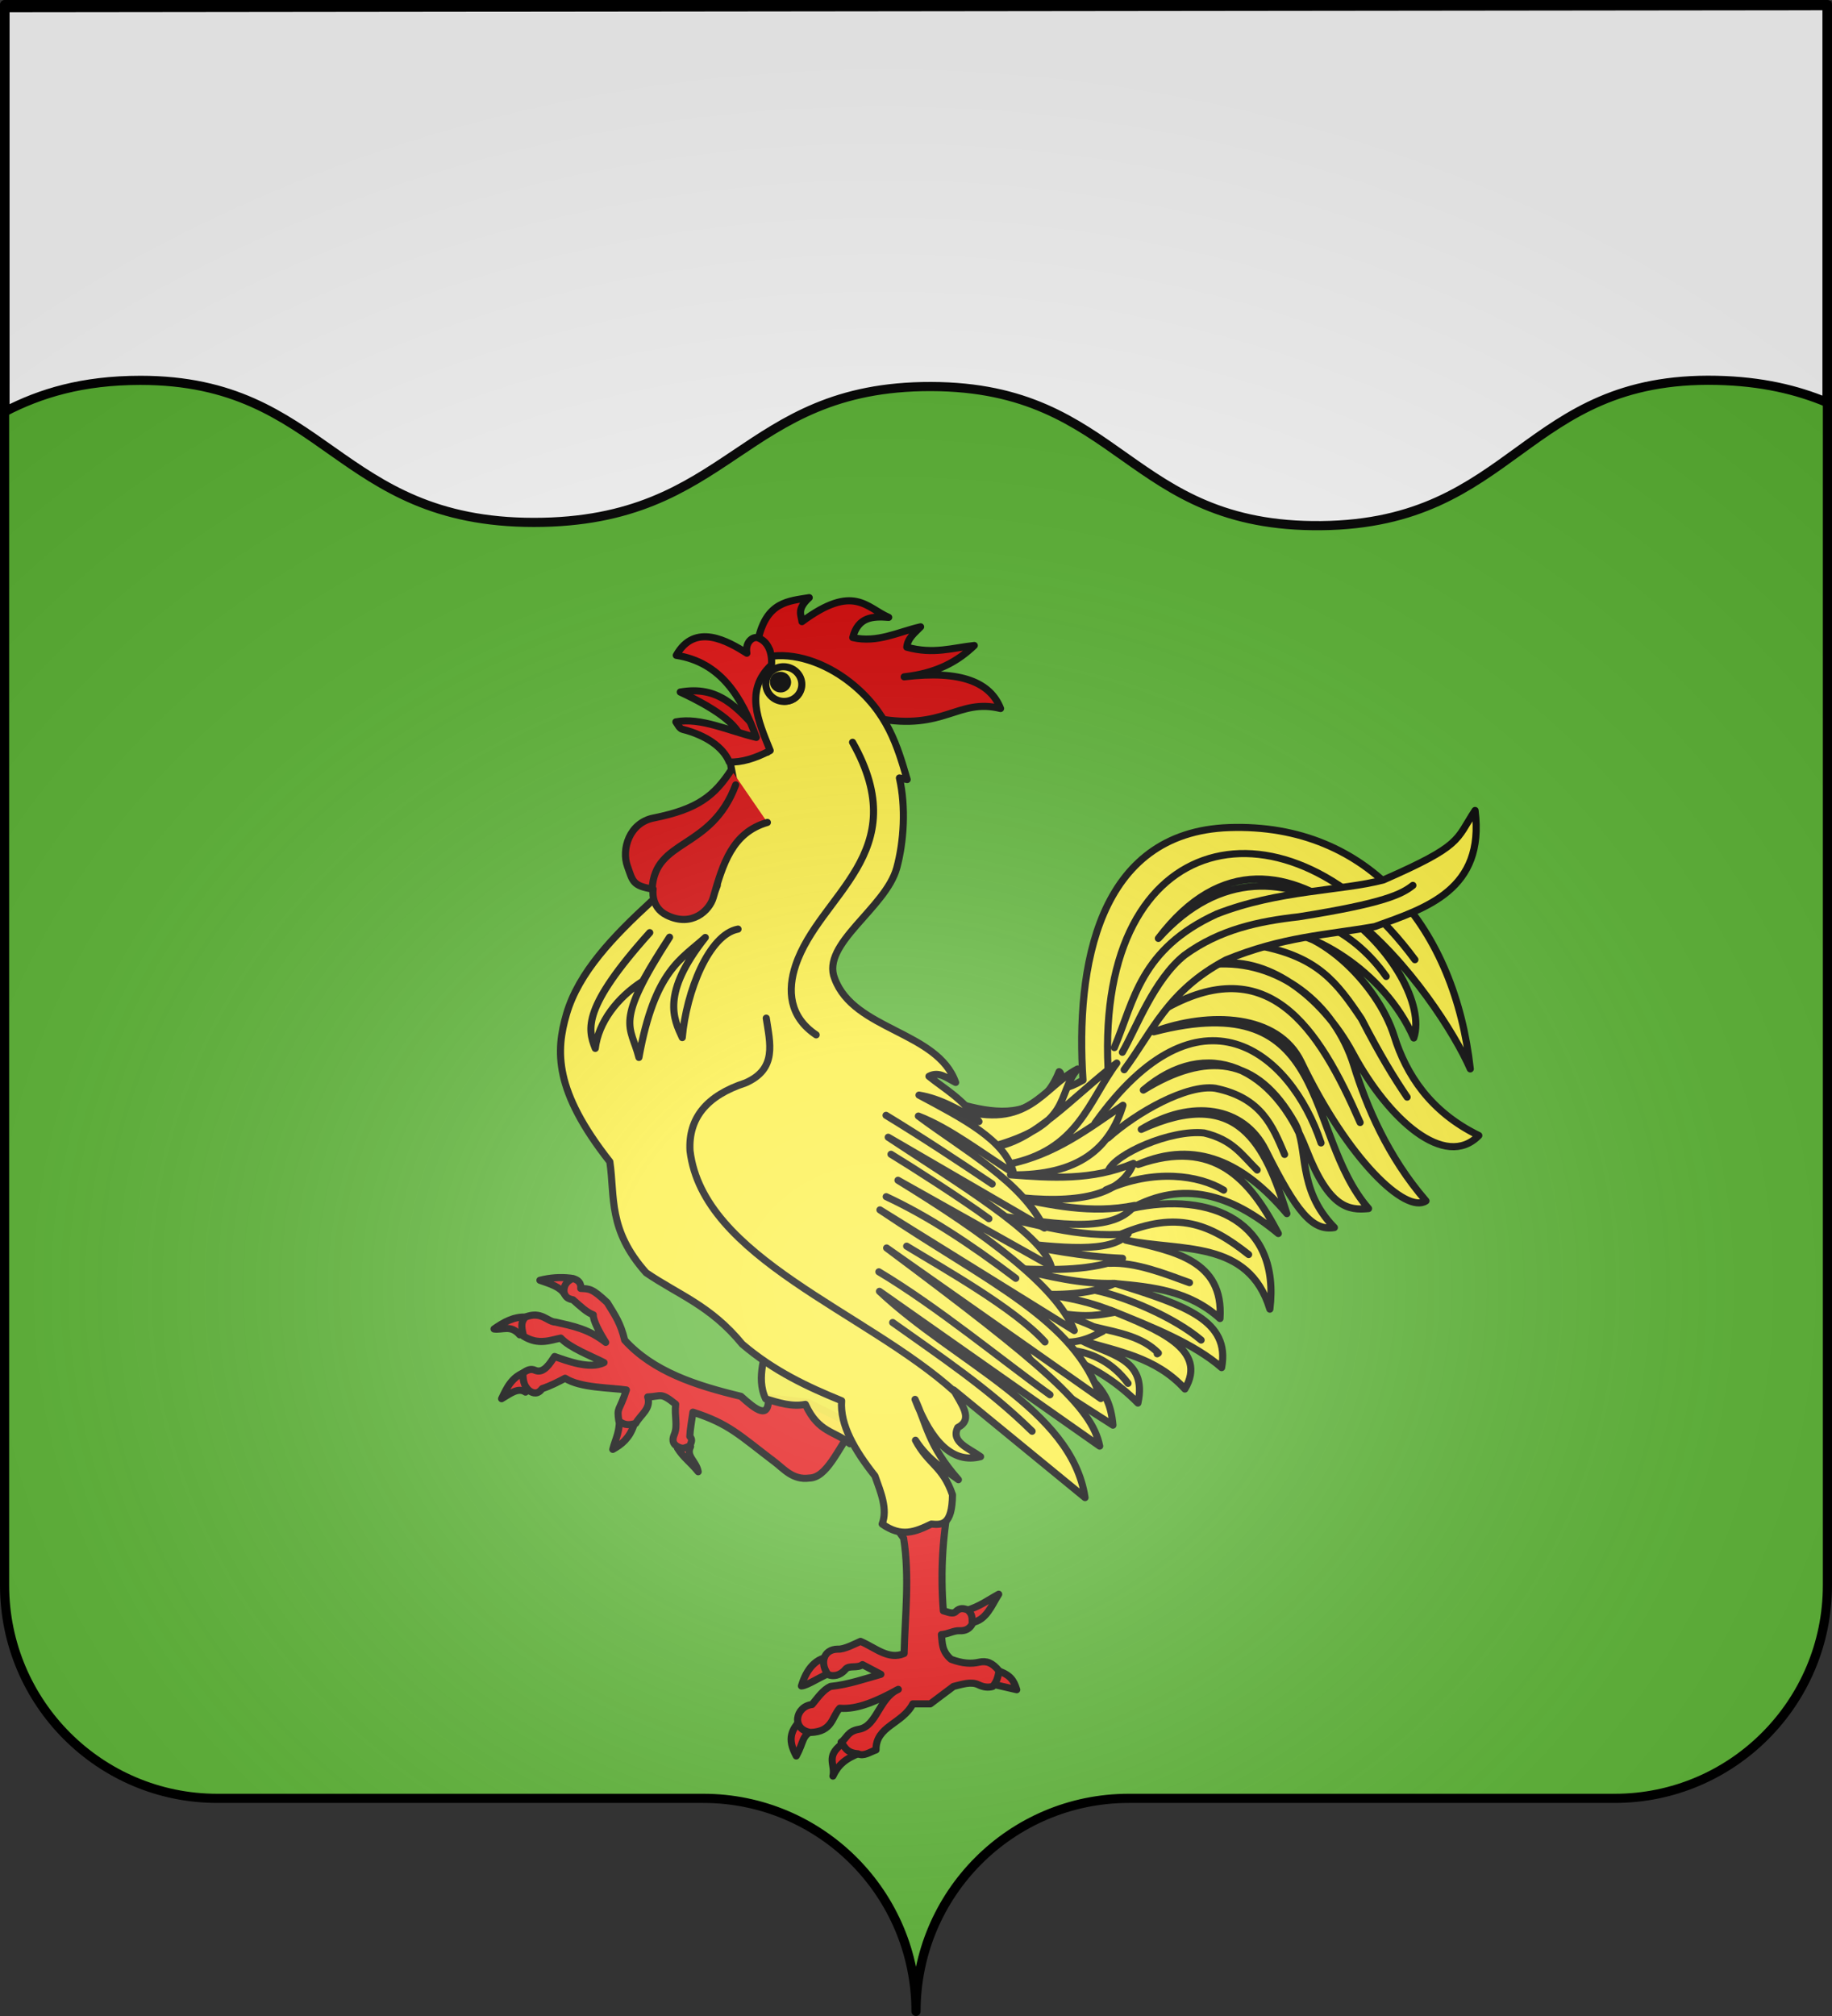<?xml version="1.0" encoding="UTF-8" standalone="no"?>
<svg
   xmlns:dc="http://purl.org/dc/elements/1.1/"
   xmlns:cc="http://creativecommons.org/ns#"
   xmlns:rdf="http://www.w3.org/1999/02/22-rdf-syntax-ns#"
   xmlns:svg="http://www.w3.org/2000/svg"
   xmlns="http://www.w3.org/2000/svg"
   xmlns:xlink="http://www.w3.org/1999/xlink"
   xmlns:sodipodi="http://sodipodi.sourceforge.net/DTD/sodipodi-0.dtd"
   xmlns:inkscape="http://www.inkscape.org/namespaces/inkscape"
   height="660"
   width="600"
   version="1.0"
   id="svg2"
   sodipodi:version="0.32"
   inkscape:version="0.48.2 r9819"
   sodipodi:docname="Corcelles-les-Monts (21).svg"
   inkscape:export-filename="/Users/olivier/Desktop/Blason Rouge/Blason_Vide_3D.png"
   inkscape:export-xdpi="144"
   inkscape:export-ydpi="144"
   inkscape:output_extension="org.inkscape.output.svg.inkscape">
  <rect width="100%" height="100%" fill="#333333" stroke="none"/>
  <sodipodi:namedview
     inkscape:window-height="1001"
     inkscape:window-width="1920"
     inkscape:pageshadow="2"
     inkscape:pageopacity="0.0"
     guidetolerance="10.0"
     gridtolerance="10.0"
     objecttolerance="10.0"
     borderopacity="1.0"
     bordercolor="#666666"
     pagecolor="#ffffff"
     id="base"
     showgrid="false"
     height="660px"
     inkscape:zoom="0.8"
     inkscape:cx="248.99195"
     inkscape:cy="259.28932"
     inkscape:window-x="-4"
     inkscape:window-y="-4"
     inkscape:current-layer="layer4"
     showguides="true"
     inkscape:guide-bbox="true"
     inkscape:window-maximized="1" />
  <desc
     id="desc4">Flag of Canton of Valais (Wallis)</desc>
  <defs
     id="defs6">
    <inkscape:perspective
       sodipodi:type="inkscape:persp3d"
       inkscape:vp_x="0 : 330 : 1"
       inkscape:vp_y="0 : 1000 : 0"
       inkscape:vp_z="600 : 330 : 1"
       inkscape:persp3d-origin="300 : 220 : 1"
       id="perspective151" />
    <linearGradient
       id="linearGradient2893">
      <stop
         style="stop-color:white;stop-opacity:0.314;"
         offset="0"
         id="stop2895" />
      <stop
         id="stop2897"
         offset="0.19"
         style="stop-color:white;stop-opacity:0.251;" />
      <stop
         style="stop-color:#6b6b6b;stop-opacity:0.125;"
         offset="0.6"
         id="stop2901" />
      <stop
         style="stop-color:black;stop-opacity:0.125;"
         offset="1"
         id="stop2899" />
    </linearGradient>
    <linearGradient
       id="linearGradient12565">
      <stop
         id="stop12567"
         offset="0"
         style="stop-color:#ffffff;stop-opacity:0.314" />
      <stop
         id="stop12569"
         offset="0.19"
         style="stop-color:#ffffff;stop-opacity:0.251" />
      <stop
         id="stop12571"
         offset="0.6"
         style="stop-color:#6b6b6b;stop-opacity:0.125" />
      <stop
         id="stop12573"
         offset="1"
         style="stop-color:#000000;stop-opacity:0.125" />
    </linearGradient>
    <linearGradient
       id="linearGradient12575">
      <stop
         id="stop12577"
         offset="0"
         style="stop-color:#ffffff;stop-opacity:1" />
      <stop
         id="stop12579"
         offset="0.229"
         style="stop-color:#ffffff;stop-opacity:1" />
      <stop
         id="stop12581"
         offset="1"
         style="stop-color:#000000;stop-opacity:1" />
    </linearGradient>
    <linearGradient
       id="linearGradient12583">
      <stop
         id="stop12585"
         offset="0"
         style="stop-color:#fd0000;stop-opacity:1" />
      <stop
         id="stop12587"
         offset="0.5"
         style="stop-color:#e77275;stop-opacity:0.659" />
      <stop
         id="stop12589"
         offset="1"
         style="stop-color:#000000;stop-opacity:0.323" />
    </linearGradient>
    <radialGradient
       gradientTransform="matrix(-4.167939e-4,2.183,-1.884,-3.599562e-4,615.597,-289.121)"
       gradientUnits="userSpaceOnUse"
       xlink:href="#linearGradient2955"
       id="radialGradient12591"
       fy="218.901"
       fx="225.524"
       r="300"
       cy="218.901"
       cx="225.524" />
    <polygon
       id="polygon12593"
       transform="scale(53,53)"
       points="0,-1 0.588,0.809 -0.951,-0.309 0.951,-0.309 -0.588,0.809 0,-1 " />
    <clipPath
       id="clipPath12595">
      <path
         id="path12597"
         d="M 0,-200 L 0,600 L 300,600 L 300,-200 L 0,-200 z " />
    </clipPath>
    <radialGradient
       gradientTransform="matrix(-4.167939e-4,2.183,-1.884,-3.599562e-4,615.597,-289.121)"
       gradientUnits="userSpaceOnUse"
       xlink:href="#linearGradient2955"
       id="radialGradient12599"
       fy="218.901"
       fx="225.524"
       r="300"
       cy="218.901"
       cx="225.524" />
    <radialGradient
       gradientTransform="matrix(0,1.749,-1.593,-1.049767e-7,551.788,-191.29)"
       gradientUnits="userSpaceOnUse"
       xlink:href="#linearGradient2955"
       id="radialGradient12601"
       fy="218.901"
       fx="225.524"
       r="300"
       cy="218.901"
       cx="225.524" />
    <radialGradient
       gradientTransform="matrix(0,1.386,-1.323,-5.741131e-8,-158.082,-109.541)"
       gradientUnits="userSpaceOnUse"
       xlink:href="#linearGradient2955"
       id="radialGradient12603"
       fy="218.901"
       fx="225.524"
       r="300"
       cy="218.901"
       cx="225.524" />
    <radialGradient
       gradientTransform="matrix(1.353,0,0,1.349,-77.629,-85.747)"
       gradientUnits="userSpaceOnUse"
       xlink:href="#linearGradient2893"
       id="radialGradient12605"
       fy="226.331"
       fx="221.445"
       r="300"
       cy="226.331"
       cx="221.445" />
    <radialGradient
       gradientTransform="matrix(0,1.386,-1.323,-5.741131e-8,-158.082,-109.541)"
       gradientUnits="userSpaceOnUse"
       xlink:href="#linearGradient2955"
       id="radialGradient6435"
       fy="218.901"
       fx="225.524"
       r="300"
       cy="218.901"
       cx="225.524" />
    <radialGradient
       gradientTransform="matrix(0,1.749,-1.593,-1.049767e-7,551.788,-191.29)"
       gradientUnits="userSpaceOnUse"
       xlink:href="#linearGradient2955"
       id="radialGradient6437"
       fy="218.901"
       fx="225.524"
       r="300"
       cy="218.901"
       cx="225.524" />
    <radialGradient
       gradientTransform="matrix(-4.167939e-4,2.183,-1.884,-3.599562e-4,615.597,-289.121)"
       gradientUnits="userSpaceOnUse"
       xlink:href="#linearGradient2955"
       id="radialGradient6439"
       fy="218.901"
       fx="225.524"
       r="300"
       cy="218.901"
       cx="225.524" />
    <clipPath
       id="clipPath6441">
      <path
         id="path6443"
         d="M 0,-200 L 0,600 L 300,600 L 300,-200 L 0,-200 z " />
    </clipPath>
    <polygon
       id="polygon6445"
       transform="scale(53,53)"
       points="0,-1 0.588,0.809 -0.951,-0.309 0.951,-0.309 -0.588,0.809 0,-1 " />
    <radialGradient
       gradientTransform="matrix(-4.167939e-4,2.183,-1.884,-3.599562e-4,615.597,-289.121)"
       gradientUnits="userSpaceOnUse"
       xlink:href="#linearGradient2955"
       id="radialGradient6447"
       fy="218.901"
       fx="225.524"
       r="300"
       cy="218.901"
       cx="225.524" />
    <linearGradient
       id="linearGradient6449">
      <stop
         id="stop6451"
         offset="0"
         style="stop-color:#fd0000;stop-opacity:1" />
      <stop
         id="stop6453"
         offset="0.5"
         style="stop-color:#e77275;stop-opacity:0.659" />
      <stop
         id="stop6455"
         offset="1"
         style="stop-color:#000000;stop-opacity:0.323" />
    </linearGradient>
    <linearGradient
       id="linearGradient6457">
      <stop
         id="stop6459"
         offset="0"
         style="stop-color:#ffffff;stop-opacity:1" />
      <stop
         id="stop6461"
         offset="0.229"
         style="stop-color:#ffffff;stop-opacity:1" />
      <stop
         id="stop6463"
         offset="1"
         style="stop-color:#000000;stop-opacity:1" />
    </linearGradient>
    <linearGradient
       id="linearGradient6465">
      <stop
         id="stop6467"
         offset="0"
         style="stop-color:#ffffff;stop-opacity:0.314" />
      <stop
         id="stop6469"
         offset="0.19"
         style="stop-color:#ffffff;stop-opacity:0.251" />
      <stop
         id="stop6471"
         offset="0.6"
         style="stop-color:#6b6b6b;stop-opacity:0.125" />
      <stop
         id="stop6473"
         offset="1"
         style="stop-color:#000000;stop-opacity:0.125" />
    </linearGradient>
    <linearGradient
       id="linearGradient6359">
      <stop
         id="stop6361"
         offset="0"
         style="stop-color:#ffffff;stop-opacity:0.314" />
      <stop
         id="stop6363"
         offset="0.19"
         style="stop-color:#ffffff;stop-opacity:0.251" />
      <stop
         id="stop6365"
         offset="0.6"
         style="stop-color:#6b6b6b;stop-opacity:0.125" />
      <stop
         id="stop6367"
         offset="1"
         style="stop-color:#000000;stop-opacity:0.125" />
    </linearGradient>
    <linearGradient
       id="linearGradient6369">
      <stop
         id="stop6371"
         offset="0"
         style="stop-color:#ffffff;stop-opacity:1" />
      <stop
         id="stop6373"
         offset="0.229"
         style="stop-color:#ffffff;stop-opacity:1" />
      <stop
         id="stop6375"
         offset="1"
         style="stop-color:#000000;stop-opacity:1" />
    </linearGradient>
    <linearGradient
       id="linearGradient6377">
      <stop
         id="stop6379"
         offset="0"
         style="stop-color:#fd0000;stop-opacity:1" />
      <stop
         id="stop6381"
         offset="0.5"
         style="stop-color:#e77275;stop-opacity:0.659" />
      <stop
         id="stop6383"
         offset="1"
         style="stop-color:#000000;stop-opacity:0.323" />
    </linearGradient>
    <radialGradient
       gradientTransform="matrix(-4.167939e-4,2.183,-1.884,-3.599562e-4,615.597,-289.121)"
       gradientUnits="userSpaceOnUse"
       xlink:href="#linearGradient2955"
       id="radialGradient6385"
       fy="218.901"
       fx="225.524"
       r="300"
       cy="218.901"
       cx="225.524" />
    <polygon
       id="polygon6387"
       transform="scale(53,53)"
       points="0,-1 0.588,0.809 -0.951,-0.309 0.951,-0.309 -0.588,0.809 0,-1 " />
    <clipPath
       id="clipPath6389">
      <path
         id="path6391"
         d="M 0,-200 L 0,600 L 300,600 L 300,-200 L 0,-200 z " />
    </clipPath>
    <radialGradient
       gradientTransform="matrix(-4.167939e-4,2.183,-1.884,-3.599562e-4,615.597,-289.121)"
       gradientUnits="userSpaceOnUse"
       xlink:href="#linearGradient2955"
       id="radialGradient6393"
       fy="218.901"
       fx="225.524"
       r="300"
       cy="218.901"
       cx="225.524" />
    <radialGradient
       gradientTransform="matrix(0,1.749,-1.593,-1.049767e-7,551.788,-191.29)"
       gradientUnits="userSpaceOnUse"
       xlink:href="#linearGradient2955"
       id="radialGradient6395"
       fy="218.901"
       fx="225.524"
       r="300"
       cy="218.901"
       cx="225.524" />
    <radialGradient
       gradientTransform="matrix(0,1.386,-1.323,-5.741131e-8,-158.082,-109.541)"
       gradientUnits="userSpaceOnUse"
       xlink:href="#linearGradient2955"
       id="radialGradient6397"
       fy="218.901"
       fx="225.524"
       r="300"
       cy="218.901"
       cx="225.524" />
    <radialGradient
       gradientTransform="matrix(1.353,0,0,1.349,-77.629,-85.747)"
       gradientUnits="userSpaceOnUse"
       xlink:href="#linearGradient2893"
       id="radialGradient2027"
       fy="226.331"
       fx="221.445"
       r="300"
       cy="226.331"
       cx="221.445" />
    <radialGradient
       gradientTransform="matrix(0,1.386,-1.323,-5.741131e-8,-158.082,-109.541)"
       gradientUnits="userSpaceOnUse"
       xlink:href="#linearGradient2955"
       id="radialGradient2871"
       fy="218.901"
       fx="225.524"
       r="300"
       cy="218.901"
       cx="225.524" />
    <radialGradient
       gradientTransform="matrix(0,1.749,-1.593,-1.049767e-7,551.788,-191.29)"
       gradientUnits="userSpaceOnUse"
       xlink:href="#linearGradient2955"
       id="radialGradient2865"
       fy="218.901"
       fx="225.524"
       r="300"
       cy="218.901"
       cx="225.524" />
    <radialGradient
       gradientTransform="matrix(-4.167939e-4,2.183,-1.884,-3.599562e-4,615.597,-289.121)"
       gradientUnits="userSpaceOnUse"
       xlink:href="#linearGradient2955"
       id="radialGradient1911"
       fy="218.901"
       fx="225.524"
       r="300"
       cy="218.901"
       cx="225.524" />
    <clipPath
       id="clip">
      <path
         id="path10"
         d="M 0,-200 L 0,600 L 300,600 L 300,-200 L 0,-200 z " />
    </clipPath>
    <polygon
       id="star"
       transform="scale(53,53)"
       points="0,-1 0.588,0.809 -0.951,-0.309 0.951,-0.309 -0.588,0.809 0,-1 " />
    <radialGradient
       gradientTransform="matrix(-4.167939e-4,2.183,-1.884,-3.599562e-4,615.597,-289.121)"
       gradientUnits="userSpaceOnUse"
       xlink:href="#linearGradient2955"
       id="radialGradient2961"
       fy="218.901"
       fx="225.524"
       r="300"
       cy="218.901"
       cx="225.524" />
    <linearGradient
       id="linearGradient2955">
      <stop
         id="stop2867"
         offset="0"
         style="stop-color:#fd0000;stop-opacity:1" />
      <stop
         id="stop2873"
         offset="0.5"
         style="stop-color:#e77275;stop-opacity:0.659" />
      <stop
         id="stop2959"
         offset="1"
         style="stop-color:#000000;stop-opacity:0.323" />
    </linearGradient>
    <linearGradient
       id="linearGradient2885">
      <stop
         id="stop2887"
         offset="0"
         style="stop-color:#ffffff;stop-opacity:1" />
      <stop
         id="stop2891"
         offset="0.229"
         style="stop-color:#ffffff;stop-opacity:1" />
      <stop
         id="stop2889"
         offset="1"
         style="stop-color:#000000;stop-opacity:1" />
    </linearGradient>
    <linearGradient
       id="linearGradient2002">
      <stop
         id="stop2004"
         offset="0"
         style="stop-color:#ffffff;stop-opacity:0.314" />
      <stop
         id="stop2006"
         offset="0.19"
         style="stop-color:#ffffff;stop-opacity:0.251" />
      <stop
         id="stop2008"
         offset="0.6"
         style="stop-color:#6b6b6b;stop-opacity:0.125" />
      <stop
         id="stop2010"
         offset="1"
         style="stop-color:#000000;stop-opacity:0.125" />
    </linearGradient>
    <radialGradient
       gradientTransform="matrix(1.353,0,0,1.349,-77.629,-85.747)"
       gradientUnits="userSpaceOnUse"
       xlink:href="#linearGradient2893"
       id="radialGradient2962"
       fy="226.331"
       fx="221.445"
       r="300"
       cy="226.331"
       cx="221.445" />
    <linearGradient
       id="linearGradient2951">
      <stop
         id="stop2953"
         offset="0"
         style="stop-color:#ffffff;stop-opacity:0.314" />
      <stop
         id="stop2955"
         offset="0.19"
         style="stop-color:#ffffff;stop-opacity:0.251" />
      <stop
         id="stop2957"
         offset="0.6"
         style="stop-color:#6b6b6b;stop-opacity:0.125" />
      <stop
         id="stop2960"
         offset="1"
         style="stop-color:#000000;stop-opacity:0.125" />
    </linearGradient>
    <inkscape:perspective
       id="perspective8511"
       inkscape:persp3d-origin="372.04724 : 350.78739 : 1"
       inkscape:vp_z="744.09448 : 526.18109 : 1"
       inkscape:vp_y="0 : 1000 : 0"
       inkscape:vp_x="0 : 526.18109 : 1"
       sodipodi:type="inkscape:persp3d" />
    <inkscape:perspective
       id="perspective2445"
       inkscape:persp3d-origin="372.04724 : 350.78739 : 1"
       inkscape:vp_z="744.09448 : 526.18109 : 1"
       inkscape:vp_y="0 : 1000 : 0"
       inkscape:vp_x="0 : 526.18109 : 1"
       sodipodi:type="inkscape:persp3d" />
    <radialGradient
       r="300"
       fy="200.448"
       fx="285.186"
       cy="200.448"
       cx="285.186"
       gradientTransform="matrix(1.551,0,0,1.35,-77.894,353.461)"
       gradientUnits="userSpaceOnUse"
       id="radialGradient11919"
       xlink:href="#linearGradient2893"
       inkscape:collect="always" />
    <linearGradient
       id="linearGradient3034">
      <stop
         id="stop3036"
         offset="0"
         style="stop-color:white;stop-opacity:0.314;" />
      <stop
         style="stop-color:white;stop-opacity:0.251;"
         offset="0.19"
         id="stop3038" />
      <stop
         id="stop3040"
         offset="0.6"
         style="stop-color:#6b6b6b;stop-opacity:0.125;" />
      <stop
         id="stop3042"
         offset="1"
         style="stop-color:black;stop-opacity:0.125;" />
    </linearGradient>
    <inkscape:perspective
       id="perspective3207"
       inkscape:persp3d-origin="372.04724 : 350.78739 : 1"
       inkscape:vp_z="744.09448 : 526.18109 : 1"
       inkscape:vp_y="0 : 1000 : 0"
       inkscape:vp_x="0 : 526.18109 : 1"
       sodipodi:type="inkscape:persp3d" />
    <radialGradient
       r="300"
       fy="200.448"
       fx="285.186"
       cy="200.448"
       cx="285.186"
       gradientTransform="matrix(1.551,0,0,1.35,-152.894,151.099)"
       gradientUnits="userSpaceOnUse"
       id="radialGradient3205"
       xlink:href="#linearGradient2893"
       inkscape:collect="always" />
    <linearGradient
       id="linearGradient3195">
      <stop
         id="stop3197"
         offset="0"
         style="stop-color:white;stop-opacity:0.314;" />
      <stop
         style="stop-color:white;stop-opacity:0.251;"
         offset="0.19"
         id="stop3199" />
      <stop
         id="stop3201"
         offset="0.6"
         style="stop-color:#6b6b6b;stop-opacity:0.125;" />
      <stop
         id="stop3203"
         offset="1"
         style="stop-color:black;stop-opacity:0.125;" />
    </linearGradient>
  </defs>
  <g
     inkscape:groupmode="layer"
     id="layer3"
     inkscape:label="Fond écu"
     style="opacity:1;display:inline"
     sodipodi:insensitive="true">
    <g
       id="g2934"
       inkscape:label="Calque 1"
       transform="translate(-75,-202.362)"
       style="fill:#5ab532">
      <g
         style="fill:#5ab532;stroke:none;display:inline"
         id="g4195"
         inkscape:label="Calque 1"
         transform="translate(2.5e-6,2.6171874e-6)">
        <path
           sodipodi:nodetypes="cssccccssc"
           d="M 375,860.862 C 375,822.358 406.203,791.109 444.65,791.109 C 483.097,791.109 565.403,791.109 603.85,791.109 C 642.297,791.109 673.5,759.859 673.5,721.355 L 673.5,203.862 L 76.5,203.862 L 76.5,721.355 C 76.5,759.859 107.703,791.109 146.15,791.109 C 184.597,791.109 266.903,791.109 305.35,791.109 C 343.797,791.109 375,822.358 375,860.862 z"
           style="fill:#5ab532;fill-opacity:1;fill-rule:nonzero;stroke:none;stroke-width:3;stroke-linecap:round;stroke-linejoin:round;stroke-miterlimit:4;stroke-dasharray:none;stroke-dashoffset:0;stroke-opacity:1;display:inline"
           id="path4197" />
      </g>
    </g>
  </g>
  <g
     inkscape:groupmode="layer"
     id="layer4"
     inkscape:label="Meubles"
     style="opacity:1;display:inline">
    <path
       sodipodi:nodetypes="ccsssscccc"
       id="path4702"
       style="fill:#ffffff;fill-opacity:1;fill-rule:evenodd;stroke:#000000;stroke-width:3;stroke-linecap:butt;stroke-linejoin:miter;stroke-miterlimit:4;stroke-dasharray:none;stroke-opacity:1;display:inline"
       d="M 598.363,131.742 C 588.517,127.628 576.937,124.835 562.209,124.52 C 498.934,123.145 496.345,171.396 432.756,172.085 C 369.147,172.775 367.319,126.678 304.922,126.542 C 242.525,126.406 239.693,171.026 174.863,171.026 C 110.033,171.026 106.849,124.52 46.018,124.52 C 26.842,124.52 13.188,128.79 1.637,134.742 L 1.637,2.518 L 598.363,1.846 L 598.363,131.742 z" />
    <g
       transform="matrix(1.111,0,0,1.111,-733.042,-38.073)"
       id="g2964">
      <g
         transform="translate(645.995,15.756)"
         id="g3700">
        <path
           id="path2424"
           style="fill:#e20909;fill-rule:evenodd;stroke:#000000;stroke-width:2.096;stroke-linecap:round;stroke-linejoin:round;stroke-miterlimit:4;stroke-dasharray:none;stroke-opacity:1"
           d="M 172.965,395.777 C 176.097,396.87 178.899,397.68 180.262,399.894 C 183.176,398.807 183.251,397.411 182.099,395.159 C 179.029,394.785 175.956,395.01 172.965,395.777 z M 159.449,410.124 C 161.938,410.498 164.353,408.767 167.011,411.855 C 169.633,410.689 170.176,409.644 168.901,406.626 C 165.322,406.427 162.267,408.133 159.449,410.124 z M 168.813,422.757 C 164.618,424.238 163.202,427.495 161.675,430.672 C 164.087,429.272 166.555,427.22 168.724,428.729 C 170.784,426.988 170.671,424.408 168.813,422.757 z M 196.34,435.125 C 196.757,440.413 195.234,442.374 194.45,445.602 C 197.028,444.19 199.344,442.307 200.598,438.623 C 199.618,434.007 197.8,435.93 196.34,435.125 z M 213.532,445.249 C 215.409,448.204 217.299,449.282 219.627,452.192 C 219.051,449 215.926,447.687 217.383,444.772 C 215.788,443.724 214.803,443.922 213.532,445.249 z M 308.217,488.289 C 305.113,489.968 302.591,491.937 298.517,493.13 C 298.951,494.267 298.046,495.978 300.415,496.631 C 304.645,495.845 306.059,491.667 308.217,488.289 z M 250.055,515.319 C 252.039,515.199 256.102,512.148 259.77,511.028 C 260.663,509.874 259.24,508.265 258.339,506.753 C 253.4,507.266 251.157,511.676 250.055,515.319 z M 307.74,510.746 C 305.518,512.771 306.167,513.402 306.093,514.712 L 313.531,516.426 C 312.655,513.603 311.661,512.045 307.74,510.746 z M 249.688,525.379 C 247.423,528.194 245.62,530.561 248.539,535.944 C 250.992,531.478 249.973,530.071 253.639,528.308 C 253.403,525.783 251.808,526.019 249.688,525.379 z M 261.93,532.48 C 257.092,536.226 260.131,538.469 259.346,541.877 C 260.844,538.676 262.933,536.702 267.473,535.022 C 266.37,532.828 264.787,533.365 261.93,532.48 z" />
        <path
           id="path2426"
           style="fill:#e20909;fill-rule:evenodd;stroke:#000000;stroke-width:2.096;stroke-linecap:round;stroke-linejoin:round;stroke-miterlimit:4;stroke-dasharray:none;stroke-opacity:1"
           d="M 240.351,430.361 L 252.06,431.788 L 265.767,438.642 C 260.689,445.713 257.53,453.994 252.345,454.062 C 247.576,454.729 244.844,451.342 242.304,449.415 C 231.748,441.41 228.712,438.038 218.077,434.644 C 217.657,437.652 217.254,439.582 217.163,441.793 C 218.214,442.88 217.36,443.717 217.221,444.639 C 215.693,445.029 215.411,445.746 213.508,444.782 C 211.809,443.785 212.075,442.455 212.601,441.15 C 213.672,438.494 212.58,435.88 212.993,432.3 C 208.45,428.654 208.909,430.005 204.745,430.154 C 205.82,433.657 202.681,435.288 201.229,437.928 C 199.563,438.47 197.897,438.619 196.232,437.214 C 195.595,432.974 196.357,434.582 198.465,428.098 C 193.59,427.389 184.865,427.526 180.405,424.643 C 178.387,425.701 175.988,426.949 173.662,427.693 C 172.346,429.451 171.053,429.148 169.866,428.349 C 168.002,426.748 168.066,424.953 167.922,423.18 C 169.19,422.15 170.363,421.768 171.504,422.285 C 174.028,423.43 175.908,420.294 177.292,418.241 C 180.931,419.503 187.663,422.121 191.875,420.031 C 187.918,417.998 181.903,415.763 179.128,412.818 C 175.996,413.41 172.547,415.005 168.103,412.227 C 167.837,410.355 166.945,408.482 168.692,406.61 C 173.436,404.742 175.156,408.018 177.576,408.103 C 182.688,409.259 187.331,410.125 192.376,414.083 C 190.573,411.251 188.581,407.514 188.709,405.955 C 186.756,405.25 184.917,403.462 182.722,401.536 C 180.901,401.154 180.502,400.552 180.097,399.377 C 179.891,397.465 180.731,396.077 182.667,395.236 C 184.294,395.688 185.165,396.59 184.998,398.174 C 187.67,398.324 188.395,398.192 192.811,402.348 C 195.162,406.163 196.788,408.461 197.952,413.408 C 206.361,422.711 219.03,426.809 232.22,429.971 C 236.583,433.901 240.53,437.027 240.351,430.361 z" />
        <path
           id="path2428"
           style="fill:#e20909;fill-rule:evenodd;stroke:#000000;stroke-width:2.096;stroke-linecap:round;stroke-linejoin:round;stroke-miterlimit:4;stroke-dasharray:none;stroke-opacity:1"
           d="M 285.756,449.636 L 294.18,458.203 C 291.669,469.864 290.981,481.524 291.896,493.185 C 293.08,493.448 294.659,494.303 295.541,493.42 C 296.751,492.208 297.82,492.498 298.893,492.809 C 300.653,494.102 300.344,495.602 300.405,497.065 C 299.643,498.484 298.393,499.132 296.657,499.041 C 294.985,498.954 293.331,500.03 291.325,500.181 C 291.622,502.608 291.349,505.036 294.18,507.463 C 297.612,508.755 300.162,508.823 302.432,508.318 C 304.571,507.844 306.326,508.405 308.316,510.89 C 308.029,512.413 307.787,513.936 306.46,515.459 C 305.139,515.85 303.734,515.692 302.234,514.961 C 300.03,513.886 297.341,514.886 294.894,515.459 L 288.041,520.599 L 282.901,520.599 C 279.843,526.544 271.946,527.122 272.049,534.163 C 270.263,534.771 268.39,536.16 266.766,535.306 C 263.31,535.059 262.865,533.306 261.769,531.879 C 263.476,530.729 263.581,528.672 267.007,528.086 C 272.351,527.172 272.844,518.9 278.617,516.316 C 272.568,519.624 266.637,522.341 261.34,521.884 C 258.974,524.549 259.239,528.749 252.773,529.023 C 247.039,528.2 248.193,521.363 253.207,520.779 C 254.887,518.751 256.441,516.472 258.628,515.459 C 263.841,514.929 268.595,513.249 273.477,511.889 L 268.051,509.034 C 266.542,510.201 264.123,509.116 263.042,510.42 C 261.448,512.344 259.447,512.559 257.945,511.992 C 255.462,508.806 256.41,504.518 260.796,504.469 C 262.633,504.617 265.918,502.852 267.48,502.18 C 271.71,503.957 275.754,507.781 280.33,505.75 C 280.592,494.474 281.999,483.389 280.188,471.767 C 279.598,470.955 279.036,470.143 278.502,469.331 C 277.66,468.049 276.888,466.767 276.19,465.485 L 274.762,453.206 L 285.756,449.636 z" />
        <path
           id="path2430"
           style="fill:#fcef3c;fill-opacity:0.941;fill-rule:evenodd;stroke:#000000;stroke-width:2.096;stroke-linecap:round;stroke-linejoin:round;stroke-miterlimit:4;stroke-dasharray:none;stroke-opacity:1"
           d="M 240.265,411.263 C 239.85,417.438 236.452,424.218 239.515,430.713 C 243.42,431.909 247.326,433.119 251.231,432.345 C 255.135,440.882 259.969,440.117 264.345,443.942 L 269.123,431.122" />
        <path
           id="path2432"
           style="fill:#fcef3c;fill-rule:evenodd;stroke:#000000;stroke-width:2.096;stroke-linecap:round;stroke-linejoin:round;stroke-miterlimit:4;stroke-dasharray:none;stroke-opacity:1"
           d="M 272.642,335.788 C 293.3,341.925 317.383,355.99 326.023,334.304 C 328.107,335.357 322.851,342.527 333.066,336.805 C 330.825,303.47 337.411,263.731 376.107,262.379 C 417.864,260.921 442.74,292.774 447.233,333.49 C 438.543,313.383 392.339,246.046 355.282,295.034 C 392.005,254.185 436.925,305.399 430.576,324.381 C 421.863,304.427 399.229,291.351 386.895,292.641 C 401.427,290.113 419.91,308.14 424.834,323.924 C 428.314,335.075 435.449,346.174 449.748,353.116 C 439.846,363.264 423.157,348.502 412.636,328.919 C 403.376,311.683 386.911,299.817 371.757,302.657 C 390.519,301.228 407.254,314.127 412.931,332.532 C 416.595,344.408 422.871,359.323 434.176,372.388 C 428.217,376.33 411.222,360.225 397.395,331.47 C 390.613,317.363 370.46,316.418 353.927,322.56 C 406.92,308.778 397.869,352.359 417.247,374.645 C 411.435,375.214 405.647,374.596 398.91,357.297 C 389.428,332.945 369.658,323.724 350.854,339.728 C 369.229,328.399 384.327,329.568 395.512,349.406 C 399.67,356.78 395.948,368.762 407.168,380.237 C 400.656,381.324 395.99,375.631 386.9,357.441 C 380.411,344.456 365.01,342.274 350.24,351.307 C 378.873,338.162 386.77,356.028 393.168,376.135 C 380.53,361.19 366.337,354.201 349.325,361.646 C 371.679,353.812 382.277,366.007 390.645,382.001 C 376.756,370.461 362.591,366.136 347.213,374.639 C 371.297,369.32 391.3,378.96 388.153,404.283 C 381.855,383.582 361.712,387.381 345.655,383.951 C 359.864,387.167 374.611,389.894 373.45,407.052 C 364.312,398.799 353.514,397.759 342.708,396.752 C 363.347,403.161 376.528,407.683 373.929,421.521 C 365.885,414.503 353.522,409.564 341.193,404.608 C 355.485,410.429 369.959,416.199 363.102,427.82 C 354.51,418.355 343.164,416.755 332.422,413.431 C 340.316,417.68 352.207,418.555 349.255,431.958 C 343.319,425.923 336.891,422.024 330.242,419.083 C 334.15,425.496 340.81,426.137 341.896,438.469 L 320.442,424.739 L 272.642,335.788 z" />
        <path
           id="path2434"
           style="fill:#d40000;fill-rule:evenodd;stroke:#000000;stroke-width:2.096;stroke-linecap:round;stroke-linejoin:round;stroke-miterlimit:4;stroke-dasharray:none;stroke-opacity:1"
           d="M 240.134,211.287 L 237.309,206.907 C 239.856,195.714 246.28,195.662 252.362,194.624 C 248.599,198.076 250.014,199.667 250.216,201.693 C 265.5,190.364 269.256,197.635 275.786,200.431 C 271.122,200.06 266.738,200.271 265.195,206.385 C 272.452,208.054 278.621,204.705 285.194,203.218 C 283.482,205.004 281.374,206.547 281.118,209.221 C 288.983,211.408 294.65,209.395 301.02,208.726 C 296.261,213.282 290.138,216.89 280.351,217.955 C 297.272,215.897 305.78,219.678 308.764,227.293 C 296.031,224.163 292.256,233.968 272.253,230.181 L 240.134,211.287 z" />
        <path
           id="path2436"
           style="fill:#fcef3c;fill-opacity:1;fill-rule:evenodd;stroke:#000000;stroke-width:2.096;stroke-linecap:round;stroke-linejoin:round;stroke-miterlimit:4;stroke-dasharray:none;stroke-opacity:1"
           d="M 295.956,345.258 C 317.032,351.728 321.027,338.987 331.48,333.509 C 324.914,341.317 330.506,349.831 305.658,356.575 C 317.891,355.901 330.53,341.186 343.016,331.769 C 334.6,343.03 331.746,357.51 310.947,361.602 C 324.787,358.815 334.535,351.177 344.842,344.204 C 341.082,356.664 331.996,365.013 311.698,364.706 C 323.693,365.615 335.691,366.466 347.933,361.326 C 344.32,370.837 331.396,373.545 311.402,371.084 C 323.448,373.591 335.456,376.341 348.304,373.718 C 341.396,382.747 322.145,378.697 304.363,376.203 C 318.21,378.851 331.597,383.496 346.382,382.067 C 341.298,388.063 325.955,386.05 311.238,384.526 C 321.954,386.578 332.514,388.793 344.716,389.303 C 335.92,392.882 324.861,392.848 313.532,392.38 C 322.98,394.619 332.401,396.972 342.43,396.688 C 337.185,399.202 329.87,400.234 320.6,399.868 C 328.905,400.705 336.212,402.485 342.52,405.207 C 338.198,405.901 334.55,406.911 325.483,405.387 C 330.285,406.988 334.983,408.653 338.885,410.817 C 334.65,412.966 330.594,415.27 321.613,413.287 L 301.72,397.866 L 295.956,345.258 z" />
        <path
           id="path2438"
           style="fill:#fcef3c;fill-opacity:1;fill-rule:evenodd;stroke:#000000;stroke-width:2.096;stroke-linecap:round;stroke-linejoin:round;stroke-miterlimit:4;stroke-dasharray:none;stroke-opacity:1"
           d="M 240.271,212.043 C 247.748,210.669 256.808,213.692 264.132,219.366 C 275.58,228.234 278.428,238.691 281.233,248.217 L 278.949,247.758 C 280.897,256.357 280.257,266.551 278.171,274.228 C 274.939,286.124 255.708,296.695 259.876,306.898 C 265.515,322.171 290.167,322.339 295.52,337.482 C 293.005,336.227 290.638,334.08 287.649,335.67 C 292.515,339.602 297.233,341.981 302.397,349.011 C 296.681,345.523 290.928,342.219 284.715,341.211 C 297.251,347.937 310.378,354.493 312.576,364.201 C 303.23,358.324 293.883,350.999 284.537,347.386 C 298.325,357.678 314.873,366.574 321.696,380.391 L 275.641,353.627 C 296.414,367.388 320.902,382.004 323.669,391.62 L 278.523,366.308 C 304.283,382.1 325.03,397.28 330.49,410.595 L 273.201,375.029 C 304.969,396.452 330.884,407.329 338.311,430.63 L 275.174,386.258 C 321.743,421 335.732,433.134 337.985,444.645 L 273.062,399.033 C 295.515,420.127 329.726,433.618 333.665,459.812 L 294.963,428.11 C 297.045,432.181 301.009,436.685 296.149,439.158 C 294.003,443.448 299.45,445.271 302.874,447.751 C 294.647,449.885 288.399,443.42 283.553,430.871 C 287.004,438.246 287.377,444.37 296.339,454.535 C 293.067,452.081 287.546,448.981 283.68,442.918 C 287.568,450.202 291.603,450.354 294.596,458.981 C 294.483,468.089 291.426,467.876 288.355,467.616 C 283.597,469.918 279.541,471.631 273.856,467.594 C 275.531,463.212 273.469,458.297 271.729,453.428 C 265.759,445.879 261.381,438.428 261.91,431.276 C 251.953,427.208 242.059,422.636 232.6,414.583 C 223.288,403.198 213.739,400.041 204.286,393.561 C 192.992,380.877 195.101,371.278 193.583,360.845 C 177.094,339.902 177.611,328.234 180.816,317.293 C 184.402,305.055 194.556,294.486 205.862,284.104 C 217.474,277.212 226.04,267.509 231.273,254.729 L 229.209,243.893 C 231.24,240.286 232.667,235.767 240.013,240.164 C 233.128,228.259 235.945,218.909 240.724,210.076" />
        <path
           id="path2440"
           style="fill:#d40000;fill-rule:evenodd;stroke:#000000;stroke-width:2.096;stroke-linecap:round;stroke-linejoin:round;stroke-miterlimit:4;stroke-dasharray:none;stroke-opacity:1"
           d="M 214.341,222.442 C 225.563,220.504 230.914,226.635 238.261,234.887 L 232.682,238.24 C 232.867,232.907 225.484,227.655 214.341,222.442 z" />
        <path
           id="path2442"
           style="fill:none;fill-rule:evenodd;stroke:#000000;stroke-width:2.096;stroke-linecap:round;stroke-linejoin:round;stroke-miterlimit:4;stroke-dasharray:none;stroke-opacity:1"
           d="M 211.806,285.008 C 218.021,287.072 222.879,286.077 225.244,279.457" />
        <path
           id="path2444"
           style="fill:none;fill-opacity:1;stroke:#000000;stroke-width:3.707;stroke-linecap:round;stroke-linejoin:round;stroke-miterlimit:4;stroke-dasharray:none;stroke-opacity:1"
           transform="matrix(0.551,0.127,-0.127,0.551,149.246,-15.416)"
           d="M 267.438,368.615 C 267.438,373.009 263.763,376.57 259.23,376.57 C 254.698,376.57 251.023,373.009 251.023,368.615 C 251.023,364.222 254.698,360.66 259.23,360.66 C 263.763,360.66 267.438,364.222 267.438,368.615 z" />
        <path
           id="path2446"
           style="fill:#d40000;fill-rule:evenodd;stroke:#000000;stroke-width:2.096;stroke-linecap:round;stroke-linejoin:round;stroke-miterlimit:4;stroke-dasharray:none;stroke-opacity:1"
           d="M 229.384,245.384 C 224.379,252.988 219.618,256.934 206.461,259.559 C 199.301,260.988 196.961,268.786 198.775,273.78 C 200.314,278.016 200.172,279.594 206.35,280.512 C 206.35,280.512 205.439,285.766 210.367,288.198 C 217.765,291.848 222.967,286.813 224.067,283.002 C 226.879,273.254 229.589,263.864 240.025,260.862" />
        <path
           id="path2448"
           style="fill:#fcef3c;fill-opacity:1;stroke:#000000;stroke-width:6.163;stroke-linecap:round;stroke-linejoin:round;stroke-miterlimit:4;stroke-dasharray:none;stroke-opacity:1"
           transform="matrix(0.331,7.629269e-2,-7.629269e-2,0.331,208.021,72.897)"
           d="M 218.698,397.91 C 218.698,406.208 211.688,412.936 203.041,412.936 C 194.393,412.936 187.383,406.208 187.383,397.91 C 187.383,389.611 194.393,382.884 203.041,382.884 C 211.688,382.884 218.698,389.611 218.698,397.91 z" />
        <path
           id="path2450"
           style="fill:#000000;fill-opacity:1;stroke:#000000;stroke-width:15.74;stroke-linecap:round;stroke-linejoin:round;stroke-miterlimit:4;stroke-dasharray:none;stroke-opacity:1"
           transform="matrix(0.13,2.987327e-2,-2.987327e-2,0.13,229.383,161.722)"
           d="M 218.698,397.91 C 218.698,406.208 211.688,412.936 203.041,412.936 C 194.393,412.936 187.383,406.208 187.383,397.91 C 187.383,389.611 194.393,382.884 203.041,382.884 C 211.688,382.884 218.698,389.611 218.698,397.91 z" />
        <path
           id="path2452"
           style="fill:#e20909;fill-rule:evenodd;stroke:#000000;stroke-width:2.096;stroke-linecap:round;stroke-linejoin:round;stroke-miterlimit:4;stroke-dasharray:none;stroke-opacity:1"
           d="M 213.168,211.623 C 226.313,213.655 232.488,223.997 236.758,235.808 C 228.788,233.934 220.382,229.816 213.05,231.23 C 213.633,232.051 214.089,233.189 215.042,233.432 C 221.871,235.172 226.993,238.639 228.789,243.058 C 232.323,243.192 236.345,242.058 240.848,239.68 C 237.274,230.848 233.238,221.896 241.241,214.423 C 241.487,210.938 240.292,207.59 237.352,206.495 C 235.712,205.884 233.399,207.794 233.973,210.992 C 228.45,207.51 218.663,201.807 213.168,211.623 z" />
        <path
           id="path2454"
           style="fill:none;fill-rule:evenodd;stroke:#000000;stroke-width:2.096;stroke-linecap:round;stroke-linejoin:round;stroke-miterlimit:4;stroke-dasharray:none;stroke-opacity:1"
           d="M 239.692,318.533 C 240.788,325.847 243.018,333.503 233.538,337.629 C 222.129,341.351 216.694,348.013 217.217,357.607 C 221.019,389.254 269.059,404.999 295.23,428.605" />
        <path
           id="path2456"
           style="fill:none;fill-rule:evenodd;stroke:#000000;stroke-width:2.096;stroke-linecap:round;stroke-linejoin:round;stroke-miterlimit:4;stroke-dasharray:none;stroke-opacity:1"
           d="M 205.346,293.337 C 185.51,315.398 186.998,321.717 189.29,327.443 C 190.212,319.747 195.792,312.441 203.268,307.664 C 205.909,302.842 208.549,298.766 211.19,294.683 C 194.577,320.462 199.775,320.596 202.155,330.111 C 206.803,304.295 214.749,301.159 221.721,294.763 C 208.633,311.334 212.413,318.8 214.93,324.261 C 216.117,310.68 222.816,293.872 231.373,292.296" />
        <path
           id="path2458"
           style="fill:none;fill-rule:evenodd;stroke:#000000;stroke-width:2.096;stroke-linecap:round;stroke-linejoin:round;stroke-miterlimit:4;stroke-dasharray:none;stroke-opacity:1"
           d="M 422.443,306.245 C 413.06,293.135 401.968,289.144 389.952,285.726" />
        <path
           id="path2460"
           style="fill:none;fill-rule:evenodd;stroke:#000000;stroke-width:2.096;stroke-linecap:round;stroke-linejoin:round;stroke-miterlimit:4;stroke-dasharray:none;stroke-opacity:1"
           d="M 385.249,297.244 C 402.293,300.523 407.918,307.994 415.162,318.781 C 420.759,329.591 424.673,335.992 428.616,341.805 L 428.616,341.805" />
        <path
           id="path2462"
           style="fill:none;fill-rule:evenodd;stroke:#000000;stroke-width:2.096;stroke-linecap:round;stroke-linejoin:round;stroke-miterlimit:4;stroke-dasharray:none;stroke-opacity:1"
           d="M 354.77,317.24 C 387.468,297.126 402.526,321.369 414.758,349.285" />
        <path
           id="path2464"
           style="fill:none;fill-rule:evenodd;stroke:#000000;stroke-width:2.096;stroke-linecap:round;stroke-linejoin:round;stroke-miterlimit:4;stroke-dasharray:none;stroke-opacity:1"
           d="M 336.628,349.438 C 367.337,306.571 394.142,328.269 403.238,355.303" />
        <path
           id="path2466"
           style="fill:none;fill-rule:evenodd;stroke:#000000;stroke-width:2.096;stroke-linecap:round;stroke-linejoin:round;stroke-miterlimit:4;stroke-dasharray:none;stroke-opacity:1"
           d="M 340.417,353.881 C 348.973,346.198 363.772,337.97 372.076,339.192 C 385.74,342.001 388.984,350.447 392.495,358.691" />
        <path
           id="path2468"
           style="fill:none;fill-rule:evenodd;stroke:#000000;stroke-width:2.096;stroke-linecap:round;stroke-linejoin:round;stroke-miterlimit:4;stroke-dasharray:none;stroke-opacity:1"
           d="M 340.561,363.438 C 342.544,358.598 358.833,351.296 368.785,352.368 C 377.206,354.386 379.777,358.72 384.407,363.275" />
        <path
           id="path2470"
           style="fill:none;fill-rule:evenodd;stroke:#000000;stroke-width:2.096;stroke-linecap:round;stroke-linejoin:round;stroke-miterlimit:4;stroke-dasharray:none;stroke-opacity:1"
           d="M 339.836,369.132 C 353.972,362.866 367.202,364.757 374.543,369.21" />
        <path
           id="path2472"
           style="fill:none;fill-rule:evenodd;stroke:#000000;stroke-width:2.096;stroke-linecap:round;stroke-linejoin:round;stroke-miterlimit:4;stroke-dasharray:none;stroke-opacity:1"
           d="M 344.306,382.175 C 360.784,375.29 370.344,379.053 381.894,388.191" />
        <path
           id="path2474"
           style="fill:none;fill-rule:evenodd;stroke:#000000;stroke-width:2.096;stroke-linecap:round;stroke-linejoin:round;stroke-miterlimit:4;stroke-dasharray:none;stroke-opacity:1"
           d="M 340.787,390.775 C 348.626,390.347 357.692,394.037 364.455,396.484" />
        <path
           id="path2476"
           style="fill:none;fill-rule:evenodd;stroke:#000000;stroke-width:2.096;stroke-linecap:round;stroke-linejoin:round;stroke-miterlimit:4;stroke-dasharray:none;stroke-opacity:1"
           d="M 336.804,398.767 C 345.937,400.728 360.036,406.765 367.888,413.391" />
        <path
           id="path2478"
           style="fill:none;fill-rule:evenodd;stroke:#000000;stroke-width:2.096;stroke-linecap:round;stroke-linejoin:round;stroke-miterlimit:4;stroke-dasharray:none;stroke-opacity:1"
           d="M 336.679,409.576 C 343.69,411.256 350.485,412.362 355.283,417.229 L 355.283,417.229 L 354.941,417.443" />
        <path
           id="path2480"
           style="fill:none;fill-rule:evenodd;stroke:#000000;stroke-width:2.096;stroke-linecap:round;stroke-linejoin:round;stroke-miterlimit:4;stroke-dasharray:none;stroke-opacity:1"
           d="M 330.957,416.611 C 335.734,417.393 341.639,419.815 346.341,426.159" />
        <path
           id="path2482"
           style="fill:none;fill-rule:evenodd;stroke:#000000;stroke-width:2.096;stroke-linecap:round;stroke-linejoin:round;stroke-miterlimit:4;stroke-dasharray:none;stroke-opacity:1"
           d="M 340.448,333.376 C 336.993,261.893 393.328,250.486 430.906,301.307 L 430.906,301.307" />
        <path
           id="path2484"
           style="fill:#fcef3c;fill-opacity:1;fill-rule:evenodd;stroke:#000000;stroke-width:2.096;stroke-linecap:round;stroke-linejoin:round;stroke-miterlimit:4;stroke-dasharray:none;stroke-opacity:1"
           d="M 342.307,327.211 C 348.182,313.312 349.87,298.229 372.466,287.854 C 390.78,280.697 409.311,281.082 421.668,277.789 C 444.982,267.547 442.848,266.191 448.648,257.334 C 451.592,280.677 434.337,286.079 419.086,291.553 C 404.842,294.055 392.014,294.477 375.213,301.38 C 357.971,310.5 353.547,322.57 345.2,333.737" />
        <path
           id="path2486"
           style="fill:none;fill-rule:evenodd;stroke:#000000;stroke-width:2.096;stroke-linecap:round;stroke-linejoin:round;stroke-miterlimit:4;stroke-dasharray:none;stroke-opacity:1"
           d="M 344.668,328.593 C 348.663,321.69 353.96,307.204 363.001,299.972 C 373.446,292.344 384.96,289.984 396.686,288.663 C 421.994,284.659 427.067,281.976 430.31,279.413" />
        <path
           id="path2488"
           style="fill:none;fill-rule:evenodd;stroke:#000000;stroke-width:2.096;stroke-linecap:round;stroke-linejoin:round;stroke-miterlimit:4;stroke-dasharray:none;stroke-opacity:1"
           d="M 321.848,413.954 C 313.036,404.136 291.721,392.228 281.079,385.723" />
        <path
           id="path2490"
           style="fill:none;fill-rule:evenodd;stroke:#000000;stroke-width:2.096;stroke-linecap:round;stroke-linejoin:round;stroke-miterlimit:4;stroke-dasharray:none;stroke-opacity:1"
           d="M 323.328,429.512 C 309.033,419.234 290.365,403.753 272.887,393.279" />
        <path
           id="path2492"
           style="fill:none;fill-rule:evenodd;stroke:#000000;stroke-width:2.096;stroke-linecap:round;stroke-linejoin:round;stroke-miterlimit:4;stroke-dasharray:none;stroke-opacity:1"
           d="M 275.052,371.143 C 287.195,376.803 299.455,384.769 313.245,395.2" />
        <path
           id="path2494"
           style="fill:none;fill-rule:evenodd;stroke:#000000;stroke-width:2.096;stroke-linecap:round;stroke-linejoin:round;stroke-miterlimit:4;stroke-dasharray:none;stroke-opacity:1"
           d="M 276.464,358.646 C 282.658,362.42 297.275,371.759 305.323,377.638" />
        <path
           id="path2496"
           style="fill:none;fill-rule:evenodd;stroke:#000000;stroke-width:2.096;stroke-linecap:round;stroke-linejoin:round;stroke-miterlimit:4;stroke-dasharray:none;stroke-opacity:1"
           d="M 275.002,347.174 C 286.439,354.147 296.408,360.782 306.301,367.4" />
        <path
           id="path2498"
           style="fill:none;fill-rule:evenodd;stroke:#000000;stroke-width:2.096;stroke-linecap:round;stroke-linejoin:round;stroke-miterlimit:4;stroke-dasharray:none;stroke-opacity:1"
           d="M 318.065,440.266 C 304.874,427.359 290.836,418.134 276.957,408.218" />
        <path
           id="path2500"
           style="fill:none;fill-rule:evenodd;stroke:#000000;stroke-width:2.096;stroke-linecap:round;stroke-linejoin:round;stroke-miterlimit:4;stroke-dasharray:none;stroke-opacity:1"
           d="M 265.136,237.245 C 283.644,270.034 255.355,281.944 248.341,303 C 245.926,310.25 246.396,318.088 254.406,323.459" />
        <path
           id="path3179"
           style="fill:none;fill-rule:evenodd;stroke:#000000;stroke-width:2.096;stroke-linecap:round;stroke-linejoin:round;stroke-miterlimit:4;stroke-dasharray:none;stroke-opacity:1"
           d="M 206.058,280.479 C 206.828,265.527 223.436,269.193 230.672,249.806" />
      </g>
    </g>
  </g>
  <g
     inkscape:groupmode="layer"
     id="layer2"
     inkscape:label="Reflet final"
     style="display:inline"
     sodipodi:insensitive="true">
    <g
       id="g3046"
       inkscape:label="Calque 1"
       transform="translate(-75,-202.362)">
      <path
         d="M 76.5,203.862 L 76.5,721.353 C 76.5,759.858 107.703,791.108 146.15,791.108 C 184.597,791.108 266.903,791.108 305.35,791.108 C 343.797,791.108 375,822.358 375,860.862 C 375,822.358 406.203,791.108 444.65,791.108 C 483.097,791.108 565.403,791.108 603.85,791.108 C 642.297,791.108 673.5,759.858 673.5,721.353 L 673.5,203.862 L 76.5,203.862 z"
         style="fill:url(#radialGradient11919);fill-opacity:1;fill-rule:evenodd;stroke:none;stroke-width:3;stroke-linecap:butt;stroke-linejoin:miter;stroke-miterlimit:4;stroke-dasharray:none;stroke-opacity:1;display:inline"
         id="path2875" />
    </g>
  </g>
  <g
     inkscape:groupmode="layer"
     id="layer1"
     inkscape:label="Contour final"
     sodipodi:insensitive="true">
    <g
       id="g3209"
       inkscape:label="Calque 1"
       transform="translate(-75,-202.362)">
      <path
         sodipodi:nodetypes="cssccccssc"
         d="M 375,860.862 C 375,822.358 406.203,791.109 444.65,791.109 C 483.097,791.109 565.403,791.109 603.85,791.109 C 642.297,791.109 673.5,759.859 673.5,721.355 L 673.5,203.862 L 76.5,203.862 L 76.5,721.355 C 76.5,759.859 107.703,791.109 146.15,791.109 C 184.597,791.109 266.903,791.109 305.35,791.109 C 343.797,791.109 375,822.358 375,860.862 z"
         style="fill:none;fill-opacity:1;fill-rule:nonzero;stroke:#000000;stroke-width:3;stroke-linecap:round;stroke-linejoin:round;stroke-miterlimit:4;stroke-dasharray:none;stroke-dashoffset:0;stroke-opacity:1;display:inline"
         id="path1572" />
    </g>
  </g>
</svg>
